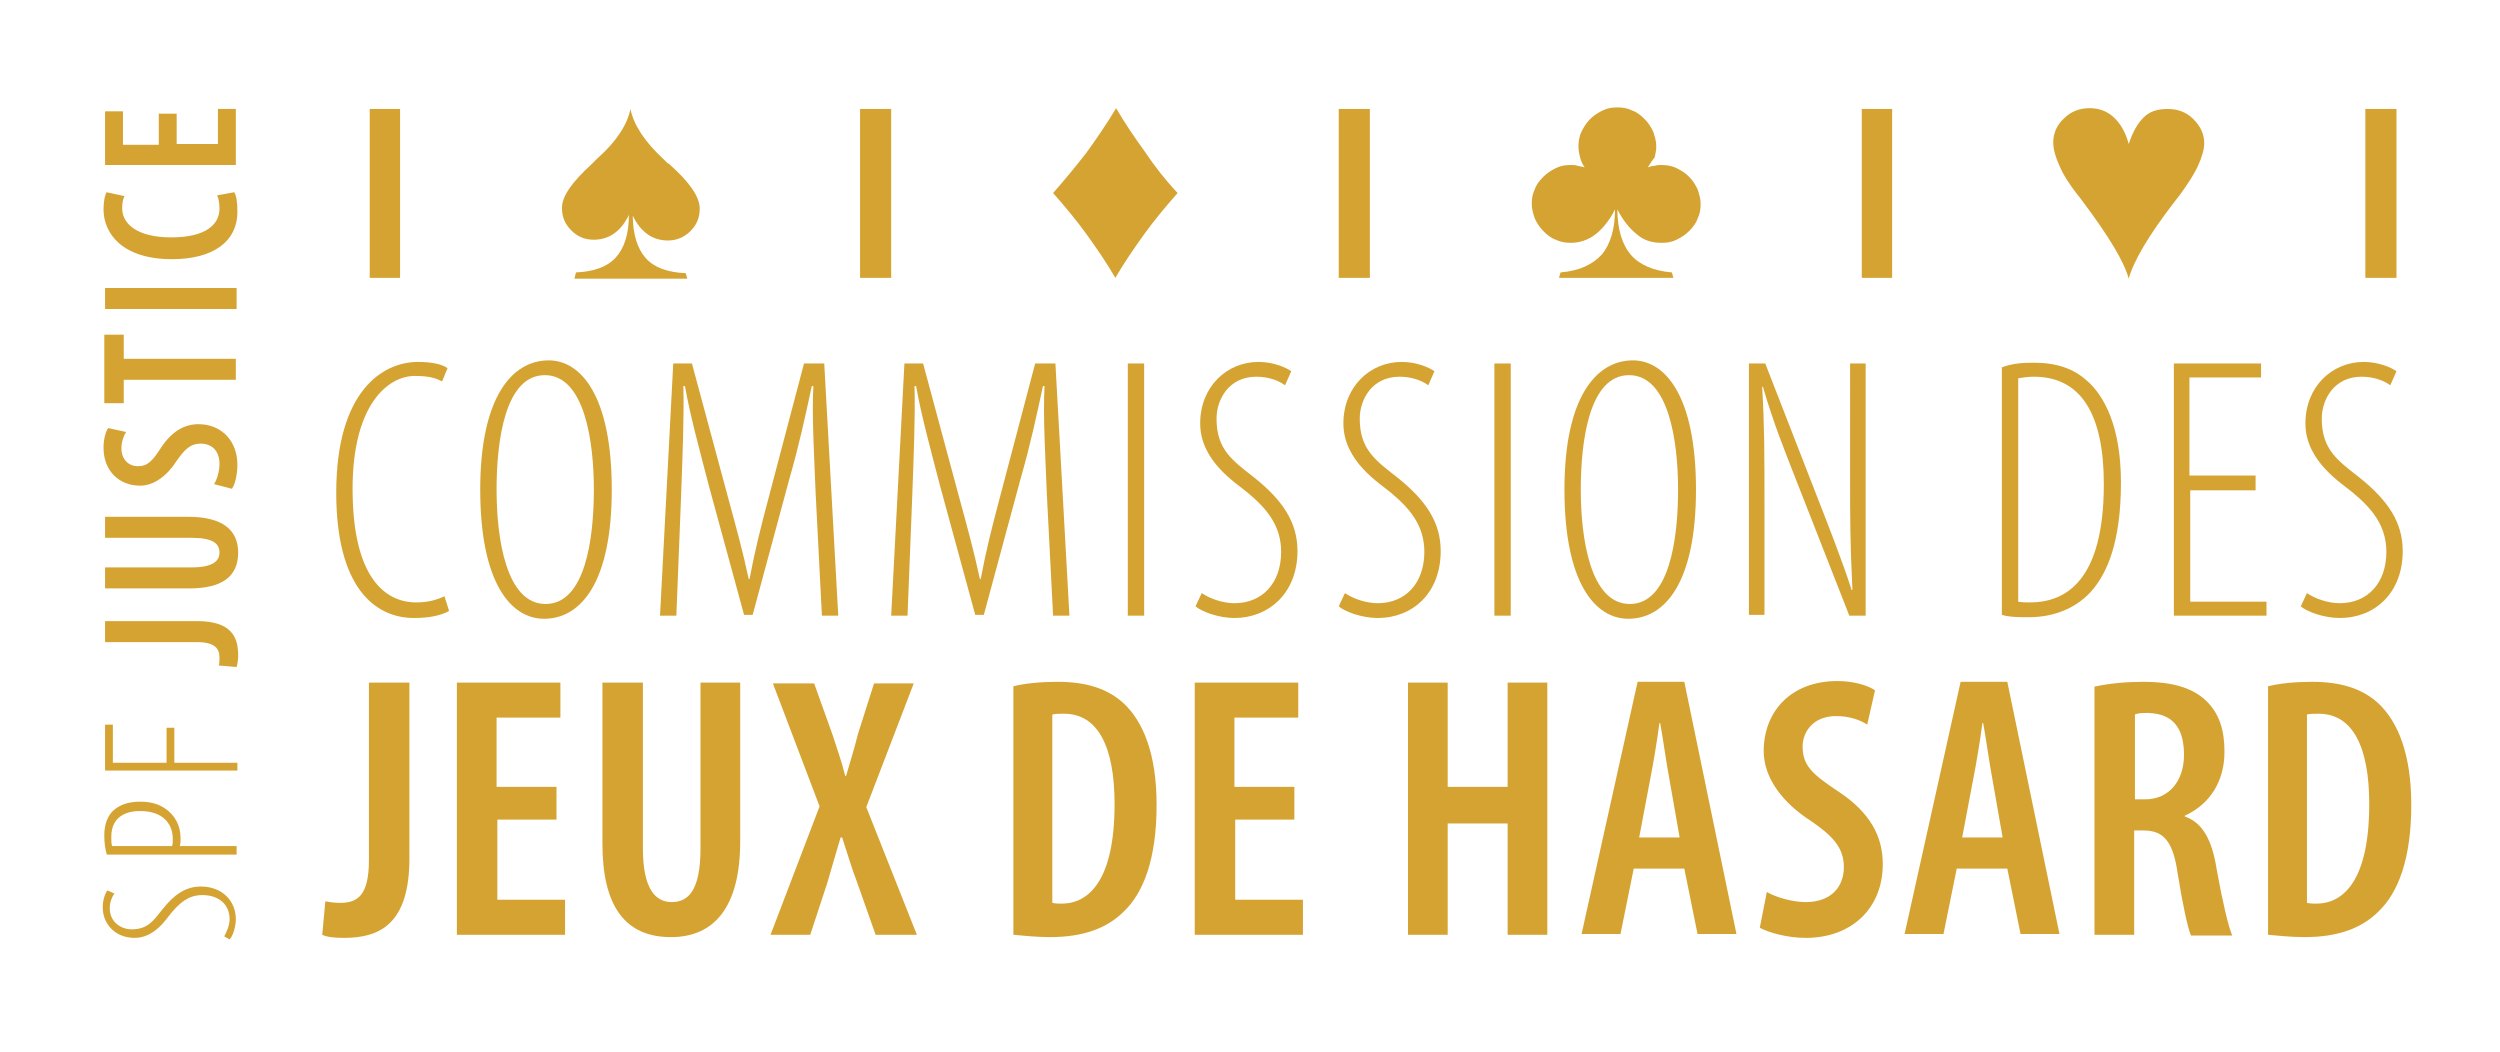 <svg xmlns:xlink="http://www.w3.org/1999/xlink" xmlns="http://www.w3.org/2000/svg" class="MuiSvgIcon-root MuiSvgIcon-fontSizeMedium mui-style-nrlf28-MuiSvgIcon-root" focusable="false" aria-hidden="false" viewBox="0 0 321.2 135.1" width="321.2"  height="135.1" ><title>Commission Des Jeux De Hasard</title><g fill="#D5A332"><g fill="#D5A332"><path d="M273.5,18.5c0.5-1.5,1.1-2.6,1.9-3.4c0.8-0.8,1.8-1.1,3.1-1.1c1.3,0,2.4,0.4,3.3,1.3c0.9,0.9,1.4,1.9,1.4,3.1    c0,0.8-0.3,1.8-0.8,2.9c-0.5,1.1-1.3,2.3-2.3,3.7l-0.7,0.9c-3.4,4.4-5.3,7.7-5.9,9.9c-0.6-2.2-2.6-5.5-5.9-9.9    c-0.3-0.4-0.5-0.7-0.7-0.9c-1-1.3-1.8-2.5-2.3-3.7c-0.5-1.1-0.8-2.1-0.8-3c0-1.2,0.5-2.3,1.4-3.1c0.9-0.9,2-1.3,3.3-1.3    c1.2,0,2.2,0.4,3,1.1C272.4,15.8,273.1,17,273.5,18.5z" fill="#D5A332"></path><path d="M151.3,24.8c-1.5,1.7-3,3.5-4.3,5.3c-1.3,1.8-2.6,3.7-3.7,5.6c-1.1-1.9-2.4-3.8-3.7-5.6c-1.3-1.8-2.8-3.6-4.3-5.3    c1.5-1.7,2.9-3.4,4.3-5.2c1.3-1.8,2.6-3.7,3.8-5.7c1.1,1.9,2.4,3.8,3.7,5.6C148.3,21.3,149.7,23.1,151.3,24.8z" fill="#D5A332"></path><path d="M211.7,21.5c0.3-0.1,0.6-0.2,0.9-0.2c0.3-0.1,0.6-0.1,0.9-0.1c0.6,0,1.3,0.1,1.9,0.4c0.6,0.3,1.1,0.6,1.6,1.1    c0.5,0.5,0.8,1,1.1,1.6c0.2,0.6,0.4,1.2,0.4,1.9c0,0.7-0.1,1.3-0.4,1.9c-0.2,0.6-0.6,1.1-1.1,1.6c-0.5,0.5-1,0.8-1.6,1.1    c-0.6,0.3-1.2,0.4-1.9,0.4c-1.2,0-2.3-0.3-3.2-1.1c-0.9-0.7-1.8-1.8-2.5-3.2c0,2.5,0.6,4.5,1.7,5.8c1.1,1.3,2.9,2.1,5.3,2.3    l0.2,0.7h-14.7l0.2-0.7c2.4-0.2,4.1-1,5.3-2.3c1.1-1.3,1.7-3.3,1.7-5.8c-0.7,1.4-1.6,2.5-2.5,3.2c-0.9,0.7-2,1.1-3.2,1.1    c-0.6,0-1.3-0.1-1.9-0.4c-0.6-0.2-1.1-0.6-1.6-1.1c-0.5-0.5-0.8-1-1.1-1.6c-0.2-0.6-0.4-1.2-0.4-1.9c0-0.7,0.1-1.3,0.4-1.9    c0.2-0.6,0.6-1.1,1.1-1.6c0.5-0.5,1-0.8,1.6-1.1c0.6-0.3,1.2-0.4,1.9-0.4c0.3,0,0.6,0,0.9,0.1c0.3,0.1,0.6,0.1,0.9,0.2    c-0.3-0.4-0.5-0.9-0.6-1.3c-0.1-0.4-0.2-0.9-0.2-1.4c0-0.6,0.1-1.3,0.4-1.9c0.3-0.6,0.6-1.1,1.1-1.6c0.5-0.5,1-0.8,1.6-1.1    c0.6-0.3,1.2-0.4,1.9-0.4c0.7,0,1.3,0.1,1.9,0.4c0.6,0.2,1.1,0.6,1.6,1.1c0.5,0.5,0.8,1,1.1,1.6c0.2,0.6,0.4,1.2,0.4,1.9    c0,0.5-0.1,0.9-0.2,1.4C212.2,20.7,212,21.1,211.7,21.5z" fill="#D5A332"></path><path d="M81,14c0.4,2,1.8,4.2,4.3,6.5c0.1,0.1,0.2,0.2,0.3,0.3c0.1,0.1,0.2,0.2,0.4,0.3c2.6,2.3,3.9,4.2,3.9,5.7    c0,1.2-0.4,2.1-1.2,2.9c-0.8,0.8-1.8,1.2-2.9,1.2c-1,0-1.9-0.3-2.6-0.8c-0.7-0.5-1.4-1.3-1.9-2.4c0,2.4,0.6,4.3,1.7,5.5    c1.1,1.2,2.8,1.8,5.1,1.9l0.2,0.7H73.8L74,35c2.3-0.1,4-0.7,5.1-1.9c1.1-1.2,1.7-3,1.7-5.5c-0.5,1.1-1.2,1.9-1.9,2.4    c-0.7,0.5-1.6,0.8-2.6,0.8c-1.2,0-2.1-0.4-2.9-1.2c-0.8-0.8-1.2-1.7-1.2-2.9c0-1.5,1.3-3.3,3.8-5.6l0.4-0.4l0.3-0.3    C79.2,18.2,80.6,16,81,14z" fill="#D5A332"></path><polygon points="110.5,35.7 110.5,14 114.5,14 114.5,35.7 110.5,35.7   " fill="#D5A332"></polygon><polygon points="47.5,35.7 47.5,14 51.4,14 51.4,35.7 47.5,35.7   " fill="#D5A332"></polygon><polygon points="303.9,35.7 303.9,14 307.9,14 307.9,35.7 303.9,35.7   " fill="#D5A332"></polygon><polygon points="172,35.7 172,14 176,14 176,35.7 172,35.7   " fill="#D5A332"></polygon><polygon points="239.2,35.7 239.2,14 243.1,14 243.1,35.7 239.2,35.7   " fill="#D5A332"></polygon><path d="M57.7,78.5c-1.1,0.6-2.6,0.9-4.5,0.9c-5.1,0-10-4-10-16.1c0-13.1,6-16.8,10.5-16.8c1.8,0,3.1,0.3,3.8,0.8L56.8,49    c-0.8-0.4-1.6-0.7-3.5-0.7c-3.4,0-8,3.6-8,14.5c0,11.3,4.1,14.6,8.2,14.6c1.6,0,2.8-0.4,3.6-0.8L57.7,78.5z" fill="#D5A332"></path><path d="M78.6,62.9c0,12-4,16.6-8.7,16.6c-4.2,0-8.2-4.5-8.2-16.6c0-11.9,4.1-16.6,8.8-16.6C74.6,46.3,78.6,50.8,78.6,62.9z     M63.8,62.9c0,6.2,1.2,14.7,6.3,14.7c5.1,0,6.2-8.4,6.2-14.7c0-6.2-1.2-14.7-6.3-14.7S63.8,56.6,63.8,62.9z" fill="#D5A332"></path><path d="M104.8,63.5c-0.2-5-0.5-10.1-0.3-13.9h-0.2c-0.8,3.7-1.6,7.5-2.9,12l-4.7,17.4h-1.1l-4.5-16.5c-1.3-5-2.4-9-3.1-12.9h-0.2    c0.1,4-0.1,8.8-0.3,14.3l-0.6,15.2h-2.1l1.7-32.4h2.4l4.5,16.7c1.2,4.4,2,7.3,2.8,11h0.1c0.7-3.7,1.4-6.5,2.6-11l4.4-16.7h2.6    l1.8,32.4h-2.1L104.8,63.5z" fill="#D5A332"></path><path d="M134.5,63.5c-0.2-5-0.5-10.1-0.3-13.9H134c-0.8,3.7-1.6,7.5-2.9,12l-4.7,17.4h-1.1l-4.5-16.5c-1.3-5-2.4-9-3.1-12.9h-0.2    c0.1,4-0.1,8.8-0.3,14.3l-0.6,15.2h-2.1l1.7-32.4h2.4l4.5,16.7c1.2,4.4,2,7.3,2.8,11h0.1c0.7-3.7,1.4-6.5,2.6-11l4.4-16.7h2.6    l1.8,32.4h-2.1L134.5,63.5z" fill="#D5A332"></path><path d="M147,46.7v32.4h-2.1V46.7H147z" fill="#D5A332"></path><path d="M154.4,76.2c1,0.7,2.7,1.3,4.2,1.3c3.6,0,6-2.6,6-6.6c0-3.4-1.9-5.6-4.3-7.6c-1.4-1.2-6.1-4-6.1-8.9    c0-4.7,3.4-7.9,7.5-7.9c1.9,0,3.5,0.7,4.2,1.2l-0.8,1.8c-0.8-0.6-2.1-1.1-3.7-1.1c-3.5,0-5.1,2.9-5.1,5.4c0,4,2.1,5.4,4.9,7.6    c3.6,2.9,5.5,5.7,5.5,9.4c0,5.4-3.7,8.6-8.1,8.6c-2,0-4.2-0.8-5-1.5L154.4,76.2z" fill="#D5A332"></path><path d="M172.8,76.2c1,0.7,2.7,1.3,4.2,1.3c3.6,0,6-2.6,6-6.6c0-3.4-1.9-5.6-4.3-7.6c-1.4-1.2-6.1-4-6.1-8.9    c0-4.7,3.4-7.9,7.5-7.9c1.9,0,3.5,0.7,4.2,1.2l-0.8,1.8c-0.8-0.6-2.1-1.1-3.7-1.1c-3.5,0-5.1,2.9-5.1,5.4c0,4,2.1,5.4,4.9,7.6    c3.6,2.9,5.5,5.7,5.5,9.4c0,5.4-3.6,8.6-8.1,8.6c-2,0-4.2-0.8-5-1.5L172.8,76.2z" fill="#D5A332"></path><path d="M194.1,46.7v32.4H192V46.7H194.1z" fill="#D5A332"></path><path d="M217.9,62.9c0,12-4,16.6-8.7,16.6c-4.2,0-8.2-4.5-8.2-16.6c0-11.9,4.1-16.6,8.8-16.6C213.9,46.3,217.9,50.8,217.9,62.9z     M203.1,62.9c0,6.2,1.2,14.7,6.3,14.7c5.1,0,6.2-8.4,6.2-14.7c0-6.2-1.2-14.7-6.3-14.7S203.1,56.6,203.1,62.9z" fill="#D5A332"></path><path d="M224.7,79.1V46.7h2.1l6.5,16.7c1.6,4.1,3.3,8.4,4.6,12.4h0.1c-0.3-6.1-0.3-9.4-0.3-14.8V46.7h2v32.4h-2.1l-6.9-17.6    c-1.4-3.6-2.8-7-4.2-11.8h-0.1c0.3,5,0.3,8.5,0.3,15.7v13.6H224.7z" fill="#D5A332"></path><path d="M257.2,47.2c1.3-0.5,2.6-0.6,4.1-0.6c3,0,5.1,0.8,6.7,2.2c2.4,2,4.5,6.1,4.5,13.2c0,7.9-1.9,11.6-3.5,13.6    c-2,2.5-5.1,3.7-8.3,3.7c-1.2,0-2.5,0-3.5-0.3V47.2z M259.2,77.3c0.7,0.1,1.2,0.1,1.6,0.1c4.7,0,9.5-2.9,9.5-15.2    c0-9.1-3-13.8-9-13.8c-0.7,0-1.4,0.1-2,0.2V77.3z" fill="#D5A332"></path><path d="M289.9,63h-8.5v14.3h9.8v1.8h-11.9V46.7h11.2v1.8h-9.2v12.6h8.5V63z" fill="#D5A332"></path><path d="M296.4,76.2c1,0.7,2.7,1.3,4.2,1.3c3.6,0,6-2.6,6-6.6c0-3.4-1.9-5.6-4.3-7.6c-1.4-1.2-6.1-4-6.1-8.9    c0-4.7,3.4-7.9,7.5-7.9c1.9,0,3.5,0.7,4.2,1.2l-0.8,1.8c-0.8-0.6-2.1-1.1-3.7-1.1c-3.5,0-5.1,2.9-5.1,5.4c0,4,2.1,5.4,4.9,7.6    c3.6,2.9,5.5,5.7,5.5,9.4c0,5.4-3.6,8.6-8.1,8.6c-2,0-4.2-0.8-5-1.5L296.4,76.2z" fill="#D5A332"></path><path d="M47.5,87.7h5.1v22.6c0,8.4-3.8,10.2-8.4,10.2c-1.2,0-2.2-0.1-2.8-0.4l0.4-4.3c0.5,0.1,1.2,0.2,1.9,0.2    c2.2,0,3.7-0.9,3.7-5.5V87.7z" fill="#D5A332"></path><path d="M71.6,105.3h-7.7v10.3h8.7v4.5H58.7V87.7H72v4.5h-8.2v8.9h7.7V105.3z" fill="#D5A332"></path><path d="M82.6,87.7V109c0,5.2,1.6,6.9,3.7,6.9c2.2,0,3.7-1.6,3.7-6.9V87.7h5.1v20.4c0,8.4-3.3,12.3-8.9,12.3c-5.9,0-8.8-4-8.8-12    V87.7H82.6z" fill="#D5A332"></path><path d="M112.5,120.1l-2.4-6.8c-0.7-1.8-1.2-3.6-1.9-5.7H108c-0.6,2.1-1.2,4-1.7,5.8l-2.2,6.7H99l6.3-16.5l-6-15.8h5.3l2.4,6.7    c0.5,1.6,1.1,3.2,1.6,5.2h0.1c0.6-2.1,1.1-3.6,1.5-5.3l2.1-6.6h5.1l-6.1,15.9l6.5,16.4H112.5z" fill="#D5A332"></path><path d="M130.1,88.2c1.5-0.4,3.6-0.6,5.8-0.6c3.7,0,6.4,0.9,8.4,2.7c2.6,2.4,4.3,6.6,4.3,13.1c0,7-1.7,11.3-4.2,13.7    c-2.2,2.2-5.3,3.3-9.5,3.3c-1.8,0-3.6-0.2-4.7-0.3V88.2z M135.2,116c0.4,0.1,0.9,0.1,1.2,0.1c3.5,0,6.8-3,6.8-12.8    c0-7.3-2.1-11.6-6.5-11.6c-0.5,0-1.1,0-1.5,0.1V116z" fill="#D5A332"></path><path d="M166.4,105.3h-7.7v10.3h8.7v4.5h-13.9V87.7h13.3v4.5h-8.2v8.9h7.7V105.3z" fill="#D5A332"></path><path d="M186,87.7v13.4h7.7V87.7h5.1v32.4h-5.1v-14.3H186v14.3h-5.1V87.7H186z" fill="#D5A332"></path><path d="M209.9,111.6l-1.7,8.4h-5l7.2-32.4h6l6.7,32.4h-5l-1.7-8.4H209.9z M215.8,107.6l-1.3-7.4c-0.4-2.1-0.8-5.1-1.2-7.3h-0.1    c-0.3,2.3-0.8,5.3-1.2,7.3l-1.4,7.4H215.8z" fill="#D5A332"></path><path d="M227,114.6c1.2,0.7,3.3,1.3,5,1.3c3.2,0,4.9-1.9,4.9-4.5c0-2.6-1.6-4.1-4.2-5.9c-3.6-2.3-6.1-5.5-6.1-9c0-5,3.4-9,9.5-9    c2.1,0,4,0.6,4.8,1.2l-1,4.4c-0.9-0.6-2.3-1.1-4-1.1c-2.9,0-4.3,2-4.3,3.9c0,2.5,1.3,3.6,4.6,5.8c4.1,2.7,5.7,5.8,5.7,9.3    c0,5.8-4.1,9.5-9.9,9.5c-2.4,0-4.8-0.7-5.9-1.3L227,114.6z" fill="#D5A332"></path><path d="M251.4,111.6l-1.7,8.4h-5l7.2-32.4h6l6.7,32.4h-5l-1.7-8.4H251.4z M257.3,107.6l-1.3-7.4c-0.4-2.1-0.8-5.1-1.2-7.3h-0.1    c-0.3,2.3-0.8,5.3-1.2,7.3l-1.4,7.4H257.3z" fill="#D5A332"></path><path d="M269.2,88.2c1.8-0.4,4-0.6,6.2-0.6c3.3,0,6.1,0.6,8,2.4c1.8,1.7,2.4,3.9,2.4,6.6c0,3.7-1.8,6.7-5.1,8.2v0.1    c2.3,0.8,3.5,3,4.1,6.8c0.7,3.9,1.5,7.4,2,8.5h-5.3c-0.4-0.9-1.1-4.1-1.7-7.9c-0.6-4.2-1.8-5.6-4.4-5.6h-1.2v13.4h-5.1V88.2z     M274.3,102.7h1.3c3.1,0,5-2.4,5-5.7c0-3.2-1.2-5.3-4.6-5.4c-0.6,0-1.3,0-1.7,0.2V102.7z" fill="#D5A332"></path><path d="M291.3,88.2c1.5-0.4,3.6-0.6,5.8-0.6c3.7,0,6.4,0.9,8.4,2.7c2.6,2.4,4.3,6.6,4.3,13.1c0,7-1.7,11.3-4.2,13.7    c-2.2,2.2-5.3,3.3-9.5,3.3c-1.8,0-3.6-0.2-4.7-0.3V88.2z M296.4,116c0.4,0.1,0.9,0.1,1.2,0.1c3.5,0,6.8-3,6.8-12.8    c0-7.3-2.1-11.6-6.5-11.6c-0.5,0-1.1,0-1.5,0.1V116z" fill="#D5A332"></path></g><g fill="#D5A332"><path d="M28.8,120.3c0.3-0.5,0.7-1.4,0.7-2.2c0-1.9-1.4-3.1-3.5-3.1c-1.8,0-2.9,1-4,2.3c-0.6,0.7-2.1,3.2-4.7,3.2    c-2.5,0-4.1-1.8-4.1-3.9c0-1,0.3-1.8,0.6-2.2l0.9,0.4c-0.3,0.4-0.6,1.1-0.6,1.9c0,1.8,1.5,2.7,2.8,2.7c2.1,0,2.8-1.1,4-2.6    c1.5-1.9,3-2.9,4.9-2.9c2.8,0,4.5,1.9,4.5,4.2c0,1-0.4,2.2-0.8,2.6L28.8,120.3z" fill="#D5A332"></path><path d="M13.7,109.7c-0.2-0.7-0.3-1.4-0.3-2.4c0-1.3,0.4-2.5,1.2-3.2c0.8-0.7,1.9-1.1,3.4-1.1c1.4,0,2.3,0.3,3.1,0.8    c1.4,0.9,2.1,2.3,2.1,3.9c0,0.4,0,0.7-0.1,1h7.3v1.1H13.7z M22.1,108.7c0.1-0.2,0.1-0.5,0.1-0.9c0-2-1.3-3.6-4.2-3.6    c-1.9,0-3.7,0.8-3.7,3.3c0,0.5,0,0.9,0.1,1.2H22.1z" fill="#D5A332"></path><path d="M13.5,99v-5.9h1V98h6.9v-4.5h1V98h8.1V99H13.5z" fill="#D5A332"></path><path d="M13.5,82.5v-2.7h11.8c4.4,0,5.3,2,5.3,4.4c0,0.6-0.1,1.2-0.2,1.5l-2.3-0.2c0.1-0.3,0.1-0.6,0.1-1c0-1.1-0.5-2-2.9-2H13.5z    " fill="#D5A332"></path><path d="M13.5,72.9h11.1c2.7,0,3.6-0.8,3.6-1.9c0-1.2-0.9-1.9-3.6-1.9H13.5v-2.7h10.7c4.4,0,6.4,1.7,6.4,4.6    c0,3.1-2.1,4.6-6.3,4.6H13.5V72.9z" fill="#D5A332"></path><path d="M27.5,62.2c0.4-0.6,0.7-1.7,0.7-2.6c0-1.7-1-2.6-2.4-2.6c-1.4,0-2.1,0.8-3.1,2.2c-1.2,1.9-2.9,3.2-4.7,3.2    c-2.6,0-4.7-1.8-4.7-4.9c0-1.1,0.3-2.1,0.6-2.5l2.3,0.5c-0.3,0.5-0.6,1.2-0.6,2.1c0,1.5,1,2.3,2.1,2.3c1.3,0,1.9-0.7,3-2.4    c1.4-2.1,3-3,4.8-3c3,0,5,2.2,5,5.2c0,1.3-0.3,2.5-0.7,3.1L27.5,62.2z" fill="#D5A332"></path><path d="M15.9,48.8v3h-2.5v-8.8h2.5v3.1h14.4v2.7H15.9z" fill="#D5A332"></path><path d="M13.5,37h16.9v2.7H13.5V37z" fill="#D5A332"></path><path d="M30.1,24.7c0.3,0.5,0.4,1.4,0.4,2.5c0,3.9-3.2,6.1-8.4,6.1c-6.5,0-8.8-3.4-8.8-6.4c0-1.1,0.2-1.9,0.4-2.2l2.3,0.5    c-0.2,0.4-0.3,0.8-0.3,1.6c0,1.8,1.7,3.7,6.3,3.7c4.5,0,6.2-1.7,6.2-3.7c0-0.6-0.1-1.3-0.3-1.7L30.1,24.7z" fill="#D5A332"></path><path d="M22.7,14.5v4H28V14h2.3v7.2H13.5v-6.9h2.3v4.3h4.6v-4H22.7z" fill="#D5A332"></path></g></g></svg>